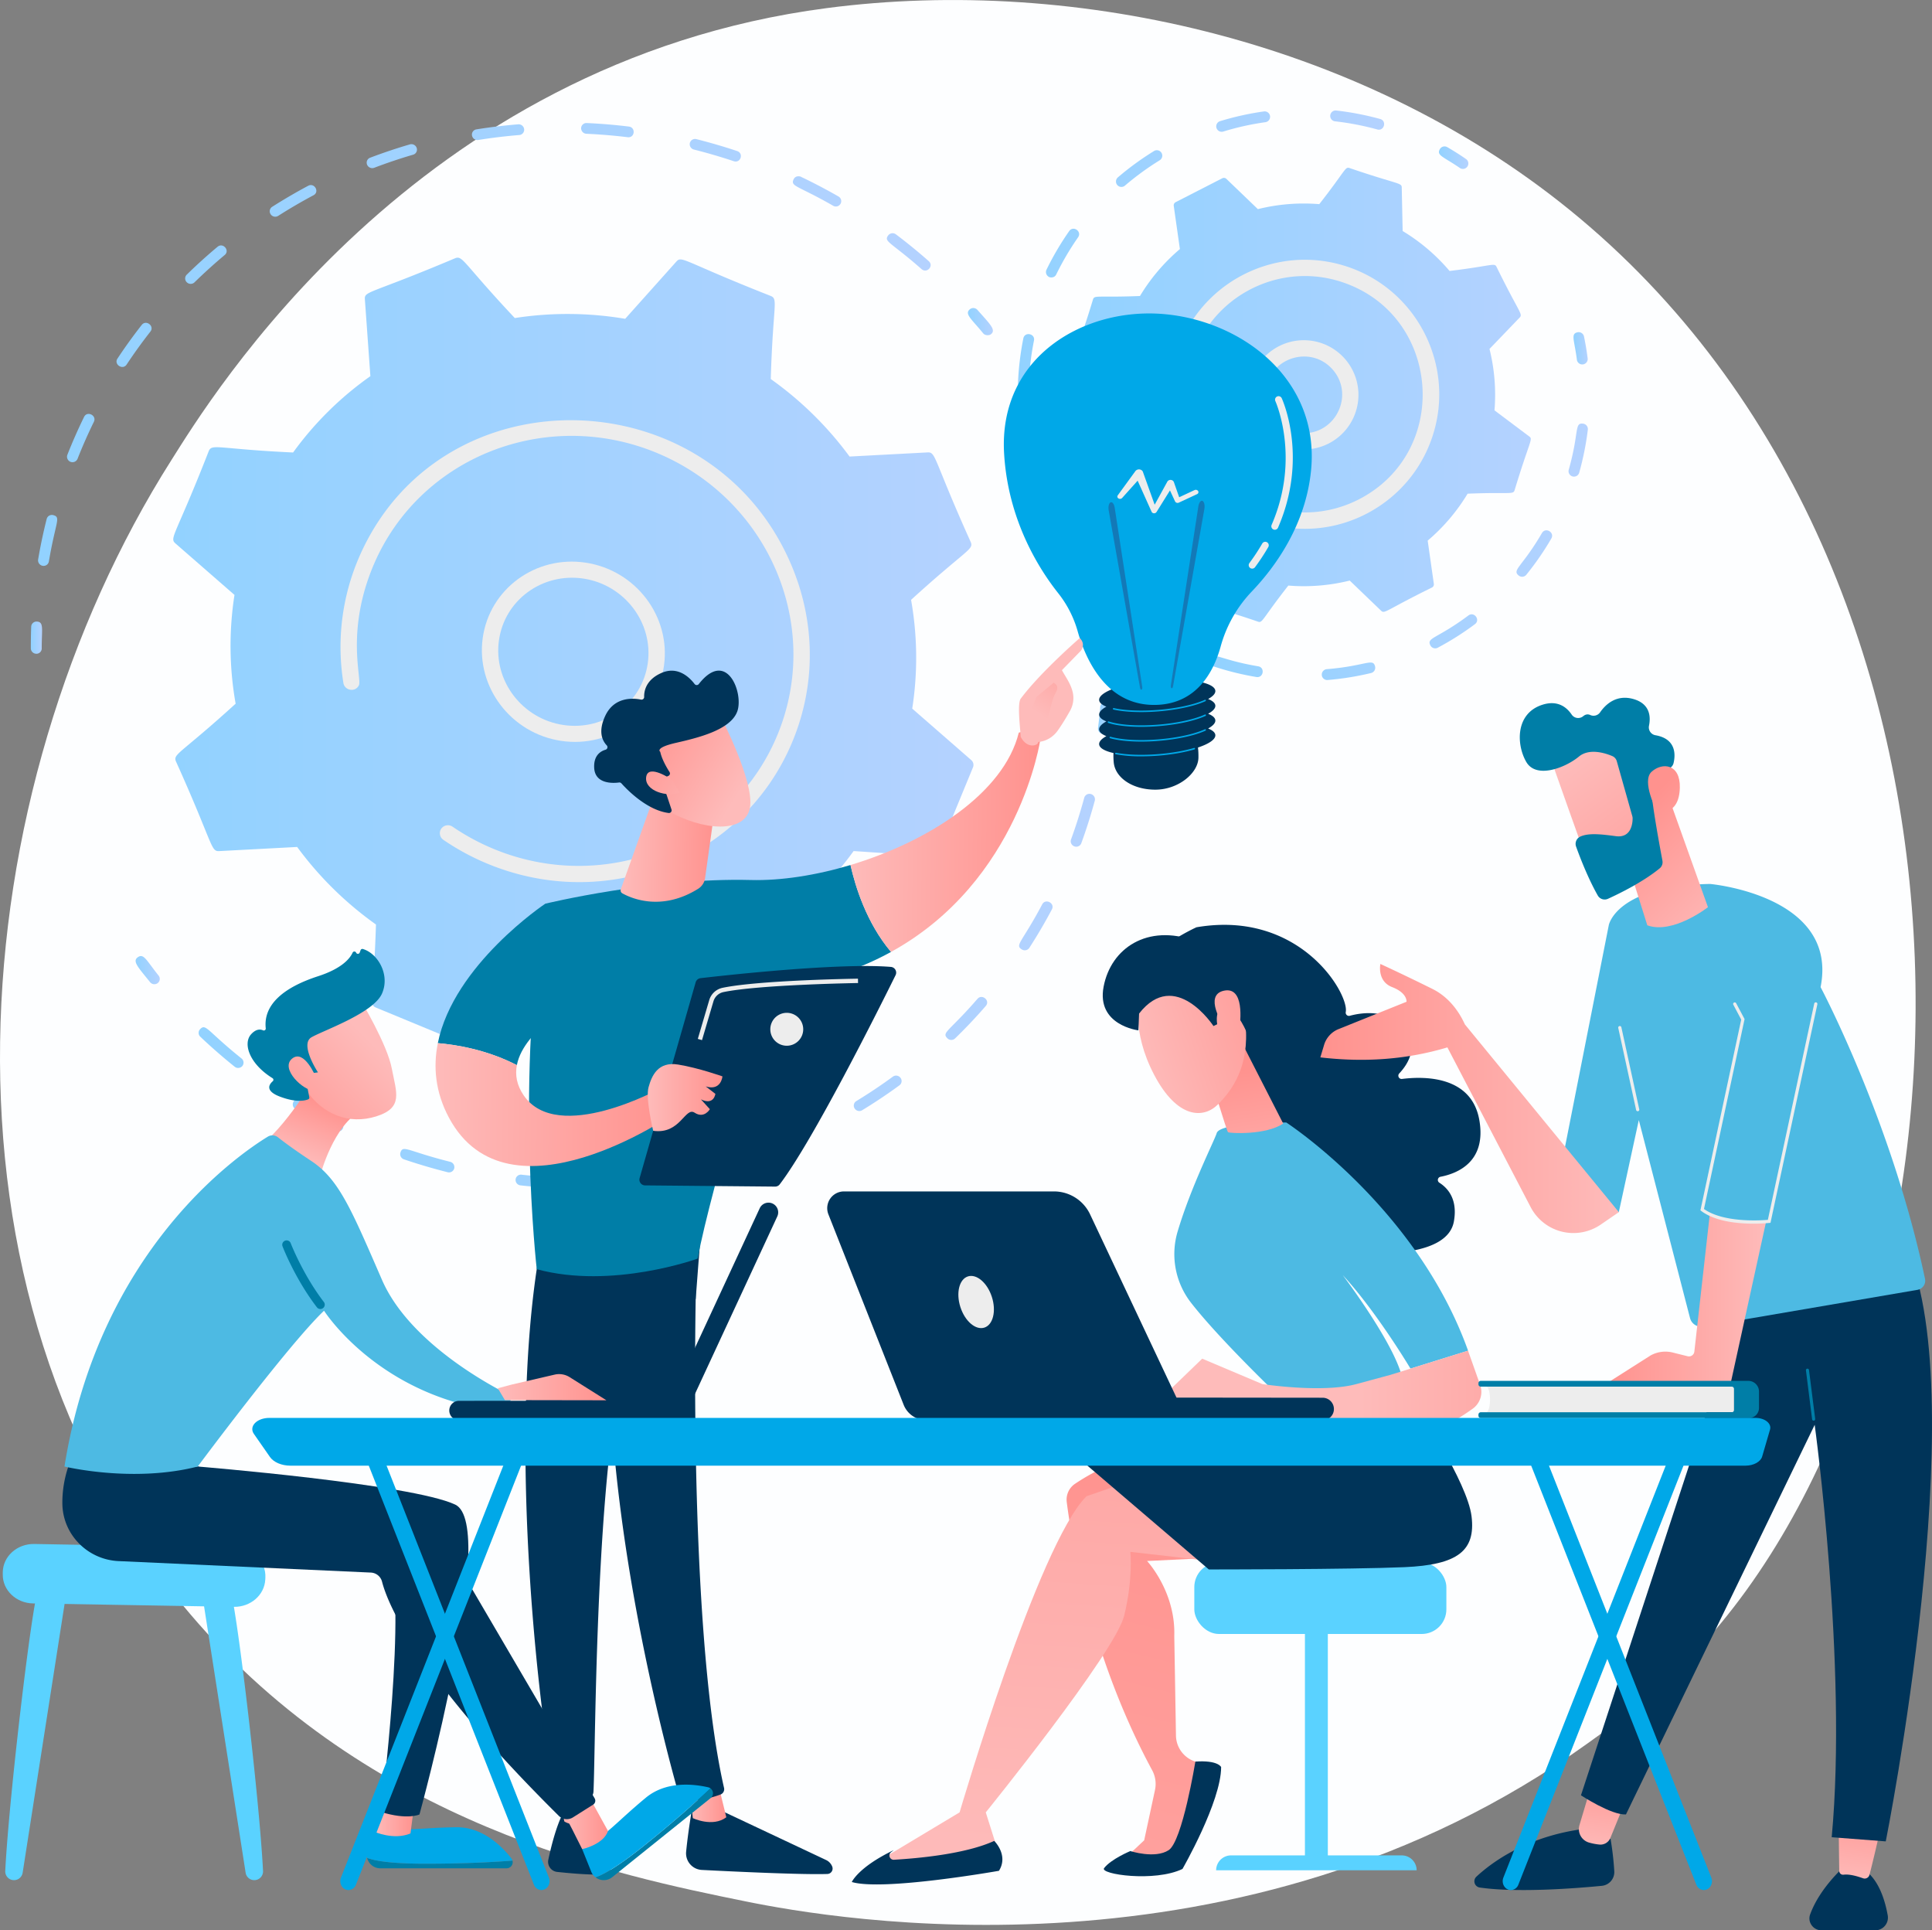 <svg id="Illustration" xmlns="http://www.w3.org/2000/svg" xmlns:xlink="http://www.w3.org/1999/xlink" viewBox="0 0 2802.95 2800"><rect x="0" y="0" width="2802.95" height="2800" fill="#808080" stroke="none"/><defs><style>.cls-1{fill:#fdfeff;}.cls-2{fill:url(#New_Gradient_Swatch);}.cls-3{fill:url(#New_Gradient_Swatch-2);}.cls-4{fill:url(#New_Gradient_Swatch-3);}.cls-5{fill:url(#New_Gradient_Swatch-4);}.cls-6{fill:url(#New_Gradient_Swatch-5);}.cls-7{fill:url(#New_Gradient_Swatch-6);}.cls-8{fill:url(#New_Gradient_Swatch-7);}.cls-9{fill:#ededed;}.cls-10{fill:url(#New_Gradient_Swatch-8);}.cls-11{fill:url(#New_Gradient_Swatch-9);}.cls-12{fill:url(#New_Gradient_Swatch-10);}.cls-13{fill:url(#New_Gradient_Swatch-11);}.cls-14{fill:url(#New_Gradient_Swatch-12);}.cls-15{fill:url(#New_Gradient_Swatch-13);}.cls-16{fill:url(#New_Gradient_Swatch-14);}.cls-17{fill:#003459;}.cls-18{fill:#00a8e8;}.cls-19{fill:#1379b7;}.cls-20{fill:url(#linear-gradient);}.cls-21{fill:url(#linear-gradient-2);}.cls-22{fill:#007ea7;}.cls-23{fill:url(#linear-gradient-3);}.cls-24{fill:url(#linear-gradient-4);}.cls-25{fill:url(#linear-gradient-5);}.cls-26{fill:url(#linear-gradient-6);}.cls-27{fill:url(#linear-gradient-7);}.cls-28{fill:url(#linear-gradient-8);}.cls-29{fill:url(#linear-gradient-9);}.cls-30{fill:url(#linear-gradient-10);}.cls-31{fill:#5ad2ff;}.cls-32{fill:url(#linear-gradient-11);}.cls-33{fill:url(#linear-gradient-12);}.cls-34{fill:url(#linear-gradient-13);}.cls-35{fill:#4dbae3;}.cls-36{fill:url(#linear-gradient-14);}.cls-37{fill:url(#linear-gradient-15);}.cls-38{fill:url(#linear-gradient-16);}.cls-39{fill:url(#linear-gradient-17);}.cls-40{fill:url(#linear-gradient-18);}.cls-41{fill:url(#linear-gradient-19);}.cls-42{fill:url(#linear-gradient-20);}.cls-43{fill:url(#linear-gradient-21);}.cls-44{fill:url(#linear-gradient-22);}.cls-45{fill:url(#linear-gradient-23);}.cls-46{fill:url(#linear-gradient-24);}.cls-47{fill:url(#linear-gradient-25);}.cls-48{fill:url(#linear-gradient-26);}.cls-49{fill:url(#linear-gradient-27);}.cls-50{fill:url(#linear-gradient-28);}.cls-51{fill:url(#linear-gradient-29);}</style><linearGradient id="New_Gradient_Swatch" x1="165.07" y1="1029.85" x2="181.4" y2="1029.85" gradientUnits="userSpaceOnUse"><stop offset="0" stop-color="#92d2ff"/><stop offset="1" stop-color="#b4d2ff"/></linearGradient><linearGradient id="New_Gradient_Swatch-2" x1="175.55" y1="604.54" x2="1470.53" y2="604.54" xlink:href="#New_Gradient_Swatch"/><linearGradient id="New_Gradient_Swatch-3" x1="1524.61" y1="571.41" x2="1560.84" y2="571.41" xlink:href="#New_Gradient_Swatch"/><linearGradient id="New_Gradient_Swatch-4" x1="1713.3" y1="1146.51" x2="1732.33" y2="1146.51" xlink:href="#New_Gradient_Swatch"/><linearGradient id="New_Gradient_Swatch-5" x1="408.53" y1="1542.66" x2="1708.98" y2="1542.66" xlink:href="#New_Gradient_Swatch"/><linearGradient id="New_Gradient_Swatch-6" x1="317.13" y1="1512.12" x2="352.14" y2="1512.12" xlink:href="#New_Gradient_Swatch"/><linearGradient id="New_Gradient_Swatch-7" x1="371.74" y1="1050.2" x2="1532.66" y2="1050.2" xlink:href="#New_Gradient_Swatch"/><linearGradient id="New_Gradient_Swatch-8" x1="1682.67" y1="677.63" x2="2341.19" y2="677.63" xlink:href="#New_Gradient_Swatch"/><linearGradient id="New_Gradient_Swatch-9" x1="1605.97" y1="778.66" x2="1629.53" y2="778.66" xlink:href="#New_Gradient_Swatch"/><linearGradient id="New_Gradient_Swatch-10" x1="1597.27" y1="466.78" x2="2128.43" y2="466.78" xlink:href="#New_Gradient_Swatch"/><linearGradient id="New_Gradient_Swatch-11" x1="2207.97" y1="333.57" x2="2250.62" y2="333.57" xlink:href="#New_Gradient_Swatch"/><linearGradient id="New_Gradient_Swatch-12" x1="2403.2" y1="610.12" x2="2423.8" y2="610.12" xlink:href="#New_Gradient_Swatch"/><linearGradient id="New_Gradient_Swatch-13" x1="1875.78" y1="905.29" x2="2424.02" y2="905.29" xlink:href="#New_Gradient_Swatch"/><linearGradient id="New_Gradient_Swatch-14" x1="1758.05" y1="1011.04" x2="1799.59" y2="1011.04" xlink:href="#New_Gradient_Swatch"/><linearGradient id="linear-gradient" x1="6123.82" y1="2722.62" x2="6177.41" y2="2722.62" gradientTransform="translate(-4977.28 -60.31) rotate(0.54)" gradientUnits="userSpaceOnUse"><stop offset="0" stop-color="#febbba"/><stop offset="1" stop-color="#ff928e"/></linearGradient><linearGradient id="linear-gradient-2" x1="5930.66" y1="2719.86" x2="5976.93" y2="2719.86" xlink:href="#linear-gradient"/><linearGradient id="linear-gradient-3" x1="6344.42" y1="1324.36" x2="6618.25" y2="1324.36" xlink:href="#linear-gradient"/><linearGradient id="linear-gradient-4" x1="3223.13" y1="1277.54" x2="3406.87" y2="1695.58" gradientTransform="matrix(-1, -0.01, -0.01, 1, 4803.1, 33.54)" xlink:href="#linear-gradient"/><linearGradient id="linear-gradient-5" x1="6616.93" y1="1139.24" x2="6693.6" y2="1021.37" xlink:href="#linear-gradient"/><linearGradient id="linear-gradient-6" x1="5745.24" y1="1712.19" x2="6091.76" y2="1712.19" xlink:href="#linear-gradient"/><linearGradient id="linear-gradient-7" x1="6011.33" y1="1341.75" x2="6148.34" y2="1341.75" xlink:href="#linear-gradient"/><linearGradient id="linear-gradient-8" x1="-901.1" y1="2371.04" x2="-952.3" y2="2202.18" gradientTransform="matrix(0.75, -0.66, 0.66, 0.75, 307.58, -1124.38)" xlink:href="#linear-gradient"/><linearGradient id="linear-gradient-9" x1="-953.43" y1="2370.25" x2="-999.5" y2="2218.33" gradientTransform="matrix(0.75, -0.66, 0.66, 0.75, 307.58, -1124.38)" xlink:href="#linear-gradient"/><linearGradient id="linear-gradient-10" x1="5765.77" y1="1697.05" x2="5874.11" y2="1697.05" gradientTransform="translate(-4705.66)" xlink:href="#linear-gradient"/><linearGradient id="linear-gradient-11" x1="663.53" y1="2743.77" x2="720.67" y2="2743.77" gradientTransform="matrix(1, 0, 0, 1, 0, 0)" xlink:href="#linear-gradient"/><linearGradient id="linear-gradient-12" x1="934.18" y1="2748.58" x2="1002.4" y2="2748.58" gradientTransform="matrix(1, 0, 0, 1, 0, 0)" xlink:href="#linear-gradient"/><linearGradient id="linear-gradient-13" x1="555.24" y1="1787.25" x2="588.87" y2="1702.43" gradientTransform="matrix(1, 0, 0, 1, 0, 0)" xlink:href="#linear-gradient"/><linearGradient id="linear-gradient-14" x1="842.59" y1="2117.1" x2="1000.17" y2="2117.1" gradientTransform="matrix(1, 0, 0, 1, 0, 0)" xlink:href="#linear-gradient"/><linearGradient id="linear-gradient-15" x1="2565.07" y1="2075.51" x2="2396.19" y2="2204.72" gradientTransform="translate(-2156.14 -107.91) rotate(-7.5)" xlink:href="#linear-gradient"/><linearGradient id="linear-gradient-16" x1="2544.12" y1="2048.14" x2="2375.25" y2="2177.35" gradientTransform="translate(-2156.14 -107.91) rotate(-7.5)" xlink:href="#linear-gradient"/><linearGradient id="linear-gradient-17" x1="1419.93" y1="3879.38" x2="1841.11" y2="2194.65" gradientTransform="matrix(1, 0, 0, 1, 0, 0)" xlink:href="#linear-gradient"/><linearGradient id="linear-gradient-18" x1="1624.59" y1="2813.83" x2="1708.83" y2="1557.3" gradientTransform="matrix(1, 0, 0, 1, 0, 0)" xlink:href="#linear-gradient"/><linearGradient id="linear-gradient-19" x1="1955.12" y1="1871.13" x2="1921.49" y2="1655.32" gradientTransform="matrix(1, 0, 0, 1, 0, 0)" xlink:href="#linear-gradient"/><linearGradient id="linear-gradient-20" x1="-565.1" y1="5577.31" x2="-344.96" y2="5726.85" gradientTransform="translate(-2330.3 -2177.73) rotate(-52.83)" xlink:href="#linear-gradient"/><linearGradient id="linear-gradient-21" x1="-551.91" y1="5557.89" x2="-331.76" y2="5707.42" gradientTransform="translate(-2330.3 -2177.73) rotate(-52.83)" xlink:href="#linear-gradient"/><linearGradient id="linear-gradient-22" x1="2093.23" y1="2116.17" x2="2561.28" y2="2116.17" gradientTransform="matrix(1, 0, 0, 1, 0, 0)" xlink:href="#linear-gradient"/><linearGradient id="linear-gradient-23" x1="-9822.22" y1="2793.08" x2="-9839.2" y2="2660.34" gradientTransform="matrix(-1, 0, 0, 1, -7385.63, 0)" xlink:href="#linear-gradient"/><linearGradient id="linear-gradient-24" x1="-10193.31" y1="2838.57" x2="-10209.85" y2="2709.22" gradientTransform="matrix(-1, 0, 0, 1, -7385.63, 0)" xlink:href="#linear-gradient"/><linearGradient id="linear-gradient-25" x1="-10068.26" y1="1989.01" x2="-9836.37" y2="1989.01" gradientTransform="matrix(-1, 0, 0, 1, -7385.63, 0)" xlink:href="#linear-gradient"/><linearGradient id="linear-gradient-26" x1="-9854.57" y1="1698.33" x2="-9421.53" y2="1698.33" gradientTransform="matrix(-1, 0, 0, 1, -7385.63, 0)" xlink:href="#linear-gradient"/><linearGradient id="linear-gradient-27" x1="-10010.47" y1="1455.45" x2="-9859.76" y2="1300.83" gradientTransform="matrix(-1, 0, 0, 1, -7385.63, 0)" xlink:href="#linear-gradient"/><linearGradient id="linear-gradient-28" x1="-9791.91" y1="1203.41" x2="-9979.8" y2="1451.98" gradientTransform="matrix(-1, 0, 0, 1, -7385.63, 0)" xlink:href="#linear-gradient"/><linearGradient id="linear-gradient-29" x1="-10067.1" y1="1400.26" x2="-9916.39" y2="1245.64" gradientTransform="matrix(-1, 0, 0, 1, -7385.63, 0)" xlink:href="#linear-gradient"/></defs><path class="cls-1" d="M2577.4,2504.32c-57.07,60.08-111.07,98.82-153.73,129.43-501.49,359.83-1094.89,254.94-1221,229.33-186.23-37.83-546.21-110.94-806.47-417C2.45,1983,63.77,1253.54,369.19,772c55.86-88.09,351-577,950.75-655.38,363-47.45,786.1,48.25,1092.52,305C3055.65,960.43,3009.86,2049,2577.4,2504.32Z" transform="translate(-120.35 -104.88)"/><path class="cls-2" d="M169.74,1052.46a7.94,7.94,0,0,1-4.66-7.16c0-10.4.14-21,.53-31.43a7.7,7.7,0,0,1,8.19-7.36c10.59.51,7,10.85,7.09,39a7.68,7.68,0,0,1-7.88,7.68A8.15,8.15,0,0,1,169.74,1052.46Z" transform="translate(-120.35 -104.88)"/><path class="cls-3" d="M175.66,916.52c3.34-19.71,7.52-39.52,12.42-58.89a7.77,7.77,0,0,1,9.58-5.51c11.53,3.09,3.44,9.14-6.4,67.22a7.75,7.75,0,0,1-9.1,6.25A8,8,0,0,1,175.66,916.52ZM218.05,764.7c7.37-18.67,15.62-37.4,24.25-55,4.62-9.47,18.71-2.1,14.26,7C248,734.22,240,752.28,232.8,770.56a7.94,7.94,0,0,1-14.75-5.86ZM290.78,625c11-16.64,22.85-33.05,35.19-48.78,6.36-8.1,18.9,1.6,12.57,9.66-12.08,15.41-23.68,31.49-34.47,47.79C298.39,642.21,285.12,633.52,290.78,625ZM391.33,514.31a7.7,7.7,0,0,1-.07-11c14.29-14,29.34-27.63,44.74-40.48,7.92-6.61,18.26,5.35,10.35,11.95-15.09,12.6-29.84,26-43.84,39.67A8,8,0,0,1,391.33,514.31ZM513,415.64a7.65,7.65,0,0,1,2.21-10.76c17-10.8,34.55-21.07,52.3-30.52,9.14-4.84,16.84,8.87,7.7,13.74-17.4,9.26-34.64,19.32-51.25,29.9A8,8,0,0,1,513,415.64ZM657,348a8,8,0,0,1-4.09-4.27,7.62,7.62,0,0,1,4.39-10.05C676.19,326.5,695.59,320,715,314.32a8.08,8.08,0,0,1,9.92,5.27,7.63,7.63,0,0,1-5.17,9.67c-19,5.56-38,11.94-56.5,19A8,8,0,0,1,657,348Zm152.67-40.71a8,8,0,0,1-4.54-5.81,7.64,7.64,0,0,1,6.38-8.93c20-3.21,40.4-5.68,60.62-7.33a8,8,0,0,1,8.66,7.12,7.67,7.67,0,0,1-7.08,8.41c-19.82,1.62-39.8,4-59.4,7.18A8.09,8.09,0,0,1,809.68,307.28Zm153.77-16.49a7.69,7.69,0,0,1,8.12-7.43c20.3.9,40.86,2.62,61.1,5.09,10.43,1.3,8.7,16.72-1.68,15.45-19.83-2.42-40-4.09-59.86-5A8,8,0,0,1,963.45,290.79Zm493.86,204.39c-44.73-39.46-55.41-39.63-48.23-49a8,8,0,0,1,11.07-1.38c16.29,12.26,32.3,25.33,47.59,38.82C1475.59,490.58,1465.19,502.12,1457.31,495.18ZM1121.2,312.33a7.76,7.76,0,0,1,9.52-5.61c19.75,5,39.6,10.77,59,17.24,10,3.33,5.1,18.06-4.84,14.74-19-6.34-38.43-12-57.79-16.89A7.93,7.93,0,0,1,1121.2,312.33ZM1329,403.28c-51.69-29.66-62.3-27.73-57.21-38.38,3.22-6.76,11.46-3.56,10.51-3.59,18.48,8.8,36.81,18.41,54.47,28.54a7.76,7.76,0,1,1-7.77,13.43Z" transform="translate(-120.35 -104.88)"/><path class="cls-4" d="M1546.82,588.44c-16.76-20.65-27.55-28-19.48-34.86a8,8,0,0,1,11.15.89c18.2,20.66,27.46,29,19.45,35.3C1555.54,591.65,1549.57,591.82,1546.82,588.44Z" transform="translate(-120.35 -104.88)"/><path class="cls-5" d="M1718,1169a7.93,7.93,0,0,1-4.6-8.13c1.27-10.16,2.34-20.46,3.19-30.61a7.7,7.7,0,0,1,8.52-7,8,8,0,0,1,7.24,8.52c-.87,10.36-2,20.87-3.26,31.23a7.72,7.72,0,0,1-8.81,6.63A8.13,8.13,0,0,1,1718,1169Z" transform="translate(-120.35 -104.88)"/><path class="cls-6" d="M607.08,1745.39c-19.72-9.75-39.27-20.43-58.1-31.75a7.8,7.8,0,0,1-2.76-10.72c6.28-10.31,10,0,67.75,28.57a7.83,7.83,0,0,1,3.67,10.46C614.31,1748.66,606.13,1745.35,607.08,1745.39Zm94.26,31.27c3.82-11.43,10.1-2.05,72.15,13.51a7.91,7.91,0,0,1,5.87,9.47,7.78,7.78,0,0,1-9.51,5.63c-21.24-5.33-42.59-11.62-63.45-18.7A7.9,7.9,0,0,1,701.34,1776.66ZM460.8,1652.21c-17.11-13.73-33.87-28.35-49.8-43.46a7.71,7.71,0,0,1-.31-11c8.46-8.67,9.8,2.22,60,42.45a7.75,7.75,0,0,1,1.25,11A8,8,0,0,1,460.8,1652.21ZM873,1823.65a7.9,7.9,0,0,1-4.62-7.93,7.71,7.71,0,0,1,8.62-6.86c21.39,2.39,43.09,3.9,64.5,4.5a8,8,0,0,1,7.82,8,7.69,7.69,0,0,1-8,7.57c-21.86-.61-44-2.15-65.84-4.59A8.2,8.2,0,0,1,873,1823.65Zm170.92.34a8,8,0,0,1-4.6-6.21,7.64,7.64,0,0,1,6.85-8.58c21.26-2.29,42.68-5.51,63.68-9.57a8.06,8.06,0,0,1,9.38,6.15,7.65,7.65,0,0,1-6.08,9.14c-21.43,4.14-43.29,7.42-65,9.76A8.07,8.07,0,0,1,1043.91,1824Zm166.23-36.62a8,8,0,0,1-4.19-4.53,7.63,7.63,0,0,1,4.75-9.89c20.17-6.83,40.29-14.59,59.8-23.07a8.07,8.07,0,0,1,10.48,4,7.63,7.63,0,0,1-3.89,10.26c-19.9,8.65-40.43,16.57-61,23.54A8,8,0,0,1,1210.14,1787.37Zm153.55-71.6a8,8,0,0,1-3.43-3,7.65,7.65,0,0,1,2.44-10.71c18.11-11,36-22.94,53-35.43a8,8,0,0,1,11.08,1.68,7.66,7.66,0,0,1-1.52,10.88c-17.44,12.76-35.65,24.93-54.13,36.17A8,8,0,0,1,1363.69,1715.77ZM1494.81,1611c-8.69-8.7,2.33-9.53,43.65-57.2,6.73-7.76,18.84,2.47,12.1,10.24-14.1,16.26-29.09,32.12-44.57,47.13A8,8,0,0,1,1494.81,1611Zm108-128.88c-10.4-6.63.06-9.77,29.6-65.47,4.79-9,18.86-1.68,14,7.4-10.08,19-21.09,37.78-32.74,55.81A7.92,7.92,0,0,1,1602.86,1482.11Zm75.6-149.8a7.85,7.85,0,0,1-4.19-9.78c7.23-19.88,13.68-40.23,19.16-60.47a7.79,7.79,0,0,1,9.67-5.37,7.93,7.93,0,0,1,5.61,9.63c-5.59,20.65-12.16,41.41-19.55,61.69a7.8,7.8,0,0,1-10.1,4.55A5.39,5.39,0,0,1,1678.46,1332.31Z" transform="translate(-120.35 -104.88)"/><path class="cls-7" d="M338.07,1529.52c-17.25-21.48-26.09-30.24-17.78-36.12,8.63-6.13,12.47,4.59,30.12,26.59a7.68,7.68,0,0,1-1.23,10.93A8,8,0,0,1,338.07,1529.52Z" transform="translate(-120.35 -104.88)"/><path class="cls-8" d="M438.28,1339.45l113.19-6A503.62,503.62,0,0,0,665.8,1445.93c-3.28,108.5-11.2,115.88.09,120.55l126.27,52.24a9.33,9.33,0,0,0,10.52-2.33L877,1533.3a501.71,501.71,0,0,0,160.14,1.11l76.08,84.24a9.5,9.5,0,0,0,10.57,2.48L1249,1570.72a9,9,0,0,0,5.64-9l-8-111.64a477.87,477.87,0,0,0,112.14-110.7L1472,1347a9.15,9.15,0,0,0,9.12-5.58L1532,1217.87a9.2,9.2,0,0,0-2.54-10.41l-85.65-74.68A479.84,479.84,0,0,0,1442.14,975c80.7-73.51,91.26-72.83,86.53-83.87-54.46-121-50.19-130.64-62.58-130l-113.19,6a503.62,503.62,0,0,0-114.33-112.43c3.27-108.44,11.2-115.87-.09-120.55-126.35-49.74-128.8-58.85-136.79-49.91l-74.33,83.09a501.71,501.71,0,0,0-160.14-1.11c-75.1-79.81-75.35-91.26-86.64-86.71-123,52-131.73,47.34-130.87,59.4l8,111.64a478.25,478.25,0,0,0-112.14,110.7c-108.26-5-117.74-13.28-122.37-2-48.09,123.09-57.55,125.84-48.29,133.92l85.64,74.68a480.38,480.38,0,0,0,1.66,157.78c-80.42,73.27-91.27,72.78-86.52,83.87C430.16,1330.44,425.89,1340.1,438.28,1339.45Z" transform="translate(-120.35 -104.88)"/><path class="cls-9" d="M820.68,1030.39c9.88-71.26,76.91-120.3,149.42-109.33s123.46,77.88,113.59,149.14-76.91,120.3-149.42,109.33h0C861.74,1168.56,810.8,1101.64,820.68,1030.39ZM935.87,1168l.07,0Zm31-223.83C908,935.25,852.42,974.54,844.18,1034c-8.11,58.52,33.73,113.49,93.29,122.49s114.6-31.27,122.71-89.8S1026.34,953.14,966.9,944.16Z" transform="translate(-120.35 -104.88)"/><path class="cls-9" d="M814.87,1352.2h0a350.46,350.46,0,0,1-51.17-29,11.72,11.72,0,0,1-4.18-14.53,10.92,10.92,0,0,1,1-1.74A11.88,11.88,0,0,1,777,1304.1a328.52,328.52,0,0,0,59.54,32.18h0c157.9,65.32,337.52-3.77,406.8-154.11q2.65-5.76,5.09-11.68C1314,1011.12,1234.61,828.66,1073,761.74,911.51,695,726.55,768.6,661.07,927.53c-38.93,94.61-15.5,161.61-20,171.32-4.84,10.49-20.7,8.1-22.53-3.35a328.26,328.26,0,0,1,26-189.63C765.89,642.56,1152.06,653.33,1267.81,923c35.62,83,36.55,174.11,2.6,256.59q-2.62,6.4-5.51,12.66c-35.18,76.36-97.5,135.52-176.79,167.44-83.63,33.66-176.12,33-260.44-1.89Q821.22,1355.13,814.87,1352.2Z" transform="translate(-120.35 -104.88)"/><path class="cls-10" d="M1800.47,857.35a275.91,275.91,0,0,0,68.07,57.92l1.27,63.27c.14,7,6.14,4.31,75.89,28.16,6.46,2.08,5.75-3.94,43.76-52.43a275.72,275.72,0,0,0,89.08-7.24l45.67,43.87c5.07,4.87,7.38-1.3,73.58-33.75a5.22,5.22,0,0,0,2.78-5.36l-8.93-62.7A275.86,275.86,0,0,0,2249.56,821c60.44-2.48,66,1.7,68.12-4.88,21.83-72,27-73.95,21.49-78l-50.61-38a275.66,275.66,0,0,0-7.24-89.07l43.87-45.67c4.87-5.07-1.3-7.39-33.75-73.58-3.08-6-6.59-1.3-68.06,6.14A276.08,276.08,0,0,0,2155.32,440L2154,376.73c-.14-7-6.14-4.3-75.89-28.16-6.42-2.07-5.55,3.71-43.76,52.44a276,276,0,0,0-89.08,7.23l-45.66-43.87a5.2,5.2,0,0,0-6-.87l-67.6,34.63a5.19,5.19,0,0,0-2.78,5.36l8.92,62.69a276.12,276.12,0,0,0-57.92,68.07c-60.44,2.47-66-1.7-68.11,4.88-21.82,72-27,73.93-21.49,78l50.61,38a276,276,0,0,0,7.23,89.08c-41,44.49-47.91,45.47-44.75,51.64l34.64,67.61C1735.51,869.54,1739.31,864.76,1800.47,857.35Z" transform="translate(-120.35 -104.88)"/><path class="cls-9" d="M1932.83,672.51a79.26,79.26,0,1,1,74,84.22h0A79.36,79.36,0,0,1,1932.83,672.51Zm74.73,72.43.07,0ZM1956.41,674a55.71,55.71,0,0,0,51.92,59.12h0c49.15,3.18,78-55.09,45.4-92.24C2021.25,604,1959.61,624.56,1956.41,674Z" transform="translate(-120.35 -104.88)"/><path class="cls-11" d="M1614.11,796.21c-3-10.2-5.72-20.66-8-31.1a7.88,7.88,0,0,1,6-9.35c10.69-2.3,9.17,9.65,17,35.94a7.87,7.87,0,0,1-15.09,4.51Z" transform="translate(-120.35 -104.88)"/><path class="cls-12" d="M1597.27,660.22a420.21,420.21,0,0,1,7.73-64.4c2-10.24,17.47-7.1,15.44,3.09-11.27,56.38-2.47,70.08-15.64,69.51A7.87,7.87,0,0,1,1597.27,660.22Zm45-153.64a7.89,7.89,0,0,1-3.64-10.53,415,415,0,0,1,32.88-55.93c6-8.53,18.88.47,12.91,9a398.78,398.78,0,0,0-31.63,53.8C1649.41,509.81,1641.27,506.55,1642.23,506.58ZM1744,375.31a7.88,7.88,0,0,1-1.83-13.14,418.65,418.65,0,0,1,52.42-38.2,7.87,7.87,0,0,1,8.26,13.4,402.52,402.52,0,0,0-50.43,36.77A7.88,7.88,0,0,1,1744,375.31Zm145.46-80a7.87,7.87,0,0,1,1-14.68,413.07,413.07,0,0,1,63.33-14.07,7.88,7.88,0,1,1,2.19,15.6,397.28,397.28,0,0,0-60.9,13.52A7.85,7.85,0,0,1,1889.44,295.28Zm160.82-23.17a7.88,7.88,0,0,1,8.71-6.94,416.15,416.15,0,0,1,63.7,12.29c10,2.71,5.89,18-4.19,15.18a401,401,0,0,0-61.28-11.82A7.87,7.87,0,0,1,2050.26,272.11Z" transform="translate(-120.35 -104.88)"/><path class="cls-13" d="M2238.27,348.49c-23.79-16.39-34.27-18.08-28.93-27.28a7.8,7.8,0,0,1,10.76-2.86c9.18,5.32,18.3,11.1,27.11,17.17a7.88,7.88,0,0,1-8.94,13Z" transform="translate(-120.35 -104.88)"/><path class="cls-14" d="M2408.12,626.65c-3.68-28.77-9.4-37.61,1-39.77a7.86,7.86,0,0,1,9.31,6.11c2.16,10.39,3.94,21,5.3,31.66a7.87,7.87,0,1,1-15.62,2Z" transform="translate(-120.35 -104.88)"/><path class="cls-15" d="M1876.18,1061.65c4.11-12.41,13.43.37,69.54,9.74,10.25,1.69,7.71,17.25-2.6,15.54a415.14,415.14,0,0,1-61.94-15.33A7.88,7.88,0,0,1,1876.18,1061.65Zm161.85,22.4a7.87,7.87,0,0,1,7.2-8.49c57.18-4.69,67-16.69,70.09-3.93a7.88,7.88,0,0,1-5.81,9.51,414.51,414.51,0,0,1-63,10.12A7.88,7.88,0,0,1,2038,1084.05Zm157.59-42.88c-6.15-11.59,9.4-9.37,55.1-43.5,8.35-6.22,17.78,6.39,9.43,12.63a418.26,418.26,0,0,1-53.89,34.13A7.87,7.87,0,0,1,2195.62,1041.17Zm128.07-101.43c-10.22-8.27,5-12.31,33.69-61.59,5.23-9,18.85-1.1,13.61,7.91a415.29,415.29,0,0,1-36.23,52.52A7.87,7.87,0,0,1,2323.69,939.74Zm72.56-153.27c15.58-55.17,7.79-68.64,20.85-67.05a7.88,7.88,0,0,1,6.87,8.77,418,418,0,0,1-12.56,62.56,7.88,7.88,0,0,1-15.16-4.28Z" transform="translate(-120.35 -104.88)"/><path class="cls-16" d="M1787.45,1026.76c-9-5.78-17.81-12-26.29-18.41a7.87,7.87,0,0,1-1.5-11c6.62-8.72,13.21,1.31,36.32,16.2a7.87,7.87,0,0,1-8.53,13.24Z" transform="translate(-120.35 -104.88)"/><path class="cls-9" d="M1915.86,845.85a11.81,11.81,0,1,1,11.42-20.68,171.88,171.88,0,0,0,164.2,4.23c135.33-69.34,119.33-269.11-25.55-315.81-83.35-26.88-172.56,13.69-208.33,91.34-36,78.19,4.69,118.88-20.23,124.64a11.8,11.8,0,0,1-14.18-8.83,194.76,194.76,0,0,1,4.43-103.84c32.94-102.2,143-158.86,245.56-125.79,110.34,35.57,166.65,160.31,117.16,267.69-39.9,86.61-140.26,134.84-236.93,103.66h0A196.68,196.68,0,0,1,1915.86,845.85Z" transform="translate(-120.35 -104.88)"/><path class="cls-17" d="M1883.56,1128.27c-.3-3.69-4.07-6.88-10.45-9.44,6.94-3.83,10.77-7.93,10.45-11.95-1-12.17-39.51-19-86.06-15.23s-83.48,16.66-82.5,28.82c.29,3.69,4.06,6.89,10.45,9.45-6.94,3.82-10.78,7.92-10.45,11.94.29,3.69,4.06,6.89,10.45,9.45-6.94,3.82-10.78,7.92-10.45,11.94.29,3.69,4.06,6.89,10.45,9.45-6.94,3.82-10.78,7.92-10.45,11.94.43,5.38,8.22,9.72,20.79,12.55a104.79,104.79,0,0,0,.32,13.15c1.82,22.42,27,40,60.39,40s62.22-24,62.54-46.46a113.59,113.59,0,0,0-.65-14.68c16-5.33,25.68-11.83,25.17-18.15-.3-3.69-4.07-6.88-10.45-9.44,6.94-3.83,10.77-7.93,10.45-11.95-.3-3.69-4.07-6.88-10.45-9.44C1880.05,1136.39,1883.88,1132.29,1883.56,1128.27Z" transform="translate(-120.35 -104.88)"/><path class="cls-18" d="M1776,1202a201.32,201.32,0,0,1-36.92-3,1.13,1.13,0,0,1-.89-1.31,1.12,1.12,0,0,1,1.31-.89c16.35,3.13,38.2,3.82,61.5,1.94,19.08-1.54,36.91-4.61,51.58-8.89a1.12,1.12,0,1,1,.63,2.14c-14.81,4.33-32.8,7.43-52,9C1792.49,1201.69,1784,1202,1776,1202Z" transform="translate(-120.35 -104.88)"/><path class="cls-18" d="M1776.2,1180.62c-18,0-34-1.68-45.34-4.91a1.12,1.12,0,0,1,.61-2.15c16.14,4.59,42.11,6,69.49,3.81,27.09-2.18,52.35-7.68,67.57-14.7a1.12,1.12,0,0,1,.94,2c-15.45,7.13-41,12.7-68.33,14.9C1792.62,1180.29,1784.21,1180.62,1776.2,1180.62Z" transform="translate(-120.35 -104.88)"/><path class="cls-18" d="M1776,1159.25c-19.4,0-36.37-2-47.79-5.75a1.12,1.12,0,0,1-.71-1.41,1.1,1.1,0,0,1,1.41-.71c15.9,5.24,42.84,7,72.08,4.6,27.09-2.18,52.34-7.68,67.57-14.7a1.12,1.12,0,0,1,.94,2c-15.45,7.13-41,12.7-68.33,14.9C1792.48,1158.91,1784,1159.25,1776,1159.25Z" transform="translate(-120.35 -104.88)"/><path class="cls-18" d="M1776.12,1137.85c-15.39,0-29.38-1.24-40.26-3.66a1.12,1.12,0,1,1,.49-2.18c16.35,3.63,39.91,4.57,64.61,2.58,26.84-2.16,52-7.6,67.23-14.54a1.11,1.11,0,1,1,.92,2c-15.47,7.05-40.88,12.56-68,14.74C1792.59,1137.51,1784.16,1137.85,1776.12,1137.85Z" transform="translate(-120.35 -104.88)"/><path class="cls-18" d="M1683.76,1020.3a157.53,157.53,0,0,0-28.19-55c-27.71-34.92-72.92-106-78.48-202.88-8.1-141,117-211.59,231.06-202s226.7,94.55,214.38,225.72c-7.59,80.71-52.76,141.93-86.4,177.08a186.92,186.92,0,0,0-44.84,79.45c-10.09,36.44-34.11,81.86-91.21,84.63C1726.2,1130.83,1695.52,1062,1683.76,1020.3Z" transform="translate(-120.35 -104.88)"/><path class="cls-19" d="M1819,1099.13l39.92-259.68c.83-5.37,3.47-9,5.9-8.05s3.73,6,2.91,11.38c0,.14,0,.32-.08.46l-45.48,257.27c-.34,1.94-1.32,3.16-2.19,2.73S1818.67,1101,1819,1099.13Z" transform="translate(-120.35 -104.88)"/><path class="cls-19" d="M1777.51,1101.19l-39.93-259.68c-.82-5.37-3.46-9-5.89-8s-3.74,6-2.91,11.38l.07.46,45.48,257.27c.34,1.94,1.33,3.16,2.2,2.73S1777.8,1103.07,1777.51,1101.19Z" transform="translate(-120.35 -104.88)"/><path class="cls-9" d="M1858.6,817.15a4.2,4.2,0,0,0-5.25-1.36l-22.23,10.39-7.71-22a4.71,4.71,0,0,0-2.71-2.72,5.5,5.5,0,0,0-6.83,2.1l0,.08L1795.55,837l-17-47.45,0-.08a5.42,5.42,0,0,0-2.56-2.9,6.67,6.67,0,0,0-8.4,1.66L1742,823.39a3.08,3.08,0,0,0,.9,4.44,4.28,4.28,0,0,0,5.44-.59l22.5-25.1,20.27,45.14v0a3.63,3.63,0,0,0,1.79,1.75,4.23,4.23,0,0,0,5.3-1.38l19.55-31.37,7.36,15.87.07.14a2.68,2.68,0,0,0,.18.33,4.18,4.18,0,0,0,5.24,1.36L1857,821.69A3.14,3.14,0,0,0,1858.6,817.15Z" transform="translate(-120.35 -104.88)"/><path class="cls-9" d="M1937,929.7a5,5,0,0,1-3-1,5.06,5.06,0,0,1-1-7.09,295.34,295.34,0,0,0,18.52-28.13,5.07,5.07,0,1,1,8.78,5.06,305,305,0,0,1-19.16,29.11A5.08,5.08,0,0,1,1937,929.7Z" transform="translate(-120.35 -104.88)"/><path class="cls-9" d="M1969.85,873.33a5.15,5.15,0,0,1-2-.42,5.07,5.07,0,0,1-2.63-6.67c42.19-97.16,5.81-178.71,5.43-179.53a5.07,5.07,0,0,1,9.22-4.22c1.6,3.49,38.62,86.52-5.35,187.79A5.06,5.06,0,0,1,1969.85,873.33Z" transform="translate(-120.35 -104.88)"/><path class="cls-17" d="M1125.79,2720.68s-6.58,35.31-10,70.3a24.12,24.12,0,0,0,22.83,26.36c46.62,2.39,146.33,7.12,182.14,5.86a7.84,7.84,0,0,0,7-10.68h0a17.55,17.55,0,0,0-8.9-9.56l-164.05-77.3Z" transform="translate(-120.35 -104.88)"/><path class="cls-20" d="M1120.87,2699.84l4.62,42.36s28.74,13.72,48.59-1.23l-11.5-47.26Z" transform="translate(-120.35 -104.88)"/><path class="cls-17" d="M1132.23,1904.35c-2.27,11-16.9,551.32,38.56,794a8.22,8.22,0,0,1-4.92,9.51,143,143,0,0,1-47.13,9.11,14.16,14.16,0,0,1-14-10.29c-16-56.35-92.41-338.61-100.16-607.62-8.67-300.6.1-10.23.1-10.23l8.53-185.68Z" transform="translate(-120.35 -104.88)"/><path class="cls-17" d="M936.07,2737.32s-10.11,17.77-20.2,65.13a14.73,14.73,0,0,0,12.79,17.76c15.38,1.66,39.07,3.83,58.06,3.88a14.67,14.67,0,0,0,14.68-16.23c-1.93-17.35-8.21-45.83-28.25-68.17Z" transform="translate(-120.35 -104.88)"/><path class="cls-21" d="M927.86,2682.81,939,2746.92s11.51,8.74,34.52,2.7l-4.94-68.9Z" transform="translate(-120.35 -104.88)"/><path class="cls-17" d="M903.45,1918.75c-50,284.66,3.52,704.77,22.13,787.08a12.81,12.81,0,0,0,10.25,9.82c8.64,1.52,22.88,2.82,37-1.12a11.73,11.73,0,0,0,8.54-10.73c3.24-66.37,2.45-474,48-634.64a36.59,36.59,0,0,1,14.31-20l86-59.92,7.49-98.12Z" transform="translate(-120.35 -104.88)"/><path class="cls-22" d="M1209.63,1381.39c-141.55-3.69-298.14,34.34-298.14,34.34-44.55,245.83-12.44,530.19-12.44,530.19,109.33,29.79,233.41-15.35,233.41-15.35,19.2-102.75,107-391.6,107-391.6,69.26-7.92,126.43-27.34,173.61-53.27-35.4-41.84-51.77-94.79-58.8-126.07C1304,1374.71,1253.29,1382.53,1209.63,1381.39Z" transform="translate(-120.35 -104.88)"/><path class="cls-23" d="M1629.81,1176.85c-13.74-16.93-31.42-9.15-31.42-9.15-21.68,87.81-131.6,158.12-244.16,191.93,7,31.28,23.4,84.23,58.8,126.07C1600.29,1382.75,1629.81,1176.85,1629.81,1176.85Z" transform="translate(-120.35 -104.88)"/><path class="cls-24" d="M1626.4,1181.09c1.41,4.64-15.51,11.52-25.25-7.49-.26-9.07-5.41-48,.08-55.31,29.24-39.07,85.66-87.86,85.66-87.86,9.37,9.42,1.49,18.51,1.49,18.51L1661,1077c5.58,10.31,12.43,19,15.55,31.48a38,38,0,0,1-4.06,28c-4.84,8.54-11.45,19.63-17.68,28.31C1643,1181.12,1626.4,1181.09,1626.4,1181.09Z" transform="translate(-120.35 -104.88)"/><path class="cls-25" d="M1648.92,1095.19,1624,1115.93l-8,20.8,21.82,24.68s7.81-41.36,13.41-50.27S1654,1097.87,1648.92,1095.19Z" transform="translate(-120.35 -104.88)"/><path class="cls-22" d="M964.48,1553.33l-53-137.6s-133.1,88.59-155.93,202.3c25,2.08,70.37,9,114.66,31.91C880.52,1596.24,964.48,1553.33,964.48,1553.33Z" transform="translate(-120.35 -104.88)"/><path class="cls-26" d="M1078.82,1683.43s-149.28,82.49-198.69,10.37c-10.26-15-12.6-29.79-9.91-43.86-44.29-22.9-89.69-29.83-114.66-31.91-6.89,34.28-3.77,70.84,16.06,108,86.22,161.36,326.5-5.76,326.5-5.76Z" transform="translate(-120.35 -104.88)"/><path class="cls-27" d="M1067.32,1265.09,1021,1394.93a4.71,4.71,0,0,0,2.09,5.68c12.21,6.9,56.27,27,109.9-6.34a22.09,22.09,0,0,0,10.33-15.69L1159,1266Z" transform="translate(-120.35 -104.88)"/><path class="cls-28" d="M1166.49,1145.39s48.58,93.58,41.88,131.14-68,34.27-121.22,3.21l-36.45-100.9Z" transform="translate(-120.35 -104.88)"/><path class="cls-17" d="M1090,1230.38a3.83,3.83,0,0,0,1.72-5.6c-3.9-6.09-11.21-18.51-13.48-29.35,0,0-8.84-5.78,22.76-13s78.72-18.51,88.86-45.24c9.88-26.08-14.8-92.11-55.69-40.07a3.84,3.84,0,0,1-6.08,0c-6.54-8.68-23.77-26.73-48-16.12-22.71,9.93-25.42,26.48-25.19,34.84a3.82,3.82,0,0,1-4.56,3.86c-11.41-2.29-38.83-4.43-51.91,23.6-10.76,23.08-4,36.27,2.15,42.75a3.83,3.83,0,0,1-1.7,6.34c-7.54,2.23-17.3,8.51-16.5,26.12,1.11,24.35,28.35,22.47,36.1,21.43a3.84,3.84,0,0,1,3.4,1.24c6.57,7.41,36.21,38.91,68.56,43a3.86,3.86,0,0,0,4.11-5.07l-13.63-40.89a3.87,3.87,0,0,1,2.13-4.76Z" transform="translate(-120.35 -104.88)"/><path class="cls-29" d="M1095.57,1236.22s-35-24.5-37.76-4.18,31.43,29.78,48.49,22.36Z" transform="translate(-120.35 -104.88)"/><path class="cls-17" d="M1048.31,1813.8l81.31-284a8.3,8.3,0,0,1,7-6c14.73-1.72,57.42-6.55,106.71-10.72,59.37-5,128.32-9.09,169.52-5.63a8.31,8.31,0,0,1,6.79,12c-23.42,47.4-119.8,240.22-168.06,303.38a8.33,8.33,0,0,1-6.71,3.29l-188.66-1.75A8.31,8.31,0,0,1,1048.31,1813.8Z" transform="translate(-120.35 -104.88)"/><path class="cls-30" d="M1068,1745.19s-11.33-46.57-6.76-63.1,13.42-37.77,42.93-33,64.31,17.15,64.31,17.15-1.75,21.53-24.18,14.58l13.91,10.76s-2,17.24-20.93,8l12.93,14.27s-8.14,14.16-22.07,5.08S1107.48,1750.8,1068,1745.19Z" transform="translate(-120.35 -104.88)"/><path class="cls-9" d="M1237.92,1597.92a23.87,23.87,0,1,0,23.87-23.87A23.87,23.87,0,0,0,1237.92,1597.92Z" transform="translate(-120.35 -104.88)"/><path class="cls-9" d="M1138.83,1613.66l-6.09-1.8,16.55-56.16a25.6,25.6,0,0,1,19.27-17.92c52.48-11,190.68-13.19,196.54-13.28l.1,6.34c-1.43,0-143.46,2.32-195.35,13.14a19.27,19.27,0,0,0-14.47,13.52Z" transform="translate(-120.35 -104.88)"/><path class="cls-31" d="M176.48,2408.37c-8.67,12.82-43.12,303.23-48.51,410.48a12.67,12.67,0,0,0,12.7,13.3h0a12.7,12.7,0,0,0,12.55-10.75l63-403.8Z" transform="translate(-120.35 -104.88)"/><path class="cls-31" d="M453.46,2408.37c8.66,12.82,43.11,303.23,48.51,410.48a12.68,12.68,0,0,1-12.7,13.3h0a12.7,12.7,0,0,1-12.56-10.75l-63-403.8Z" transform="translate(-120.35 -104.88)"/><path class="cls-31" d="M124.36,2385.7l0,3.17c-.2,22.78,19.42,41.47,44,41.89l291.25,4.95c24.23.41,44.42-17.09,45.59-39.52l.15-2.9c1.23-23.39-18.64-43.1-43.9-43.55l-291.37-5.22C145.11,2344.07,124.57,2362.58,124.36,2385.7Z" transform="translate(-120.35 -104.88)"/><path class="cls-22" d="M737.9,2808.3c-51.77,0-74.68-4.44-84.92-8.49A19.65,19.65,0,0,0,672.11,2815H855.27a8.92,8.92,0,0,0,8.59-11.25C843,2805.46,798.64,2808.3,737.9,2808.3Z" transform="translate(-120.35 -104.88)"/><path class="cls-18" d="M863.86,2803.78a8.64,8.64,0,0,0-1.5-3.12c-14-17.81-42-45.79-80.11-45.25-55.85.78-75.32,6.84-118.72.34l-10.24,33.94a19.4,19.4,0,0,0-.31,10.12c10.24,4.05,33.15,8.49,84.92,8.49C798.64,2808.3,843,2805.46,863.86,2803.78Z" transform="translate(-120.35 -104.88)"/><path class="cls-32" d="M676.1,2719.17l-12.57,42.75s27.84,12.68,52.33,2.5l4.81-37Z" transform="translate(-120.35 -104.88)"/><path class="cls-22" d="M1055.72,2781.38c-40.36,32.43-61,43.34-71.5,46.61a19.63,19.63,0,0,0,24.4-.18l142.79-114.73a8.87,8.87,0,0,0-.32-14.1C1135.86,2713.36,1103.07,2743.34,1055.72,2781.38Z" transform="translate(-120.35 -104.88)"/><path class="cls-18" d="M1151.09,2699a8.7,8.7,0,0,0-3.11-1.48c-22-5.08-61.27-9.23-90.66,15.06-43,35.6-54.45,52.5-92.34,74.63l13.17,32.75a19.39,19.39,0,0,0,6.07,8c10.51-3.27,31.14-14.18,71.5-46.61C1103.07,2743.34,1135.86,2713.36,1151.09,2699Z" transform="translate(-120.35 -104.88)"/><path class="cls-17" d="M407.23,2232.16s310,25.31,373.56,55.24-51.89,449.48-51.89,449.48-17.31,8.34-55.83-3.64c0,0,39.5-309.61,10.11-376.75L347.55,2301.6Z" transform="translate(-120.35 -104.88)"/><path class="cls-33" d="M934.18,2728.26c2.88,2.62,30.8,58.93,30.8,58.93s31.08-6.72,37.42-26.39l-28-50.83Z" transform="translate(-120.35 -104.88)"/><path class="cls-17" d="M220.53,2229.57s-10.1,24.3-9.69,56.6c.57,44.67,36.49,80.92,81.11,83.15L658.39,2386a17.57,17.57,0,0,1,16.22,13.21c8.61,33.3,50.7,135.59,256.45,339.68a16.58,16.58,0,0,0,20.52,2.24l29.29-18.5a6.75,6.75,0,0,0,2.21-9.11L769.72,2349.2A82.59,82.59,0,0,0,719.55,2312l-312.32-79.83Z" transform="translate(-120.35 -104.88)"/><path class="cls-34" d="M581.66,1660.42s-39.26,69.41-79.28,103l82.73,46.16s18.64-73.48,61.23-95Z" transform="translate(-120.35 -104.88)"/><path class="cls-35" d="M213.88,2232.16s98.92,24.1,193.35,0c0,0,132.13-177.62,183.24-226,0,0,81.54,128.67,263,146.9l10.12-22.61s-144.48-66.61-189-168.94-62.35-146-102.81-172.69c-25.2-16.63-40.29-28-48.09-34.19a12.93,12.93,0,0,0-14.82-.94C466,1779.89,263.92,1918.28,213.88,2232.16Z" transform="translate(-120.35 -104.88)"/><path class="cls-22" d="M585.11,2003.69a6.34,6.34,0,0,1-5-2.48c-31.5-41.08-49.05-86.36-49.78-88.26a6.35,6.35,0,1,1,11.85-4.55c.17.45,17.66,45.51,48,85.09a6.33,6.33,0,0,1-5,10.2Z" transform="translate(-120.35 -104.88)"/><path class="cls-36" d="M842.59,2118.66l20.42-5.44,62-14.36a28.76,28.76,0,0,1,21.8,3.67l53.33,33.55-147.28-.25Z" transform="translate(-120.35 -104.88)"/><path class="cls-37" d="M644,1556.35s38.15,63.42,44.77,98.47,17.24,57-22.65,69.45-77-3.32-100.23-36c0,0-36.34-50.35-32.71-73.41S644,1556.35,644,1556.35Z" transform="translate(-120.35 -104.88)"/><path class="cls-22" d="M576.5,1661.1l5.16-.68s-27-40.82-9.34-50.94,89.71-35,102.22-63.34c12.06-27.35-6-58.24-27.73-64.69a2.77,2.77,0,0,0-3.33,1.75l-1.27,3.44a2.8,2.8,0,0,1-5.19.15h0a2.79,2.79,0,0,0-5.07-.1c-3.85,8.5-15.41,23-50.05,34.24-49.15,15.94-79.77,40.71-76,75.64a2.79,2.79,0,0,1-4,2.83c-4-1.77-10.11-2.05-17.18,5.69-12.3,13.45-2.67,42.87,30.92,63.7a2.78,2.78,0,0,1,.46,4.46c-5,4.3-12.1,13.9,10.63,22.45,23.25,8.75,35.94,5.79,40.63,3.91a2.8,2.8,0,0,0,1.72-3.15l-6-30.6a2.8,2.8,0,0,1,2.38-3.31Z" transform="translate(-120.35 -104.88)"/><path class="cls-38" d="M578.62,1667.39s-16.84-41.5-34.52-26.91,16.34,46.83,32,46.4Z" transform="translate(-120.35 -104.88)"/><path class="cls-17" d="M785.69,2165c.24,0,.48,0,.72,0l314.63-.31a14.06,14.06,0,1,0,0-28.12l-314.62.32a14.05,14.05,0,0,0-.69,28.09Z" transform="translate(-120.35 -104.88)"/><path class="cls-17" d="M1222.88,1856.86c-.11.21-.22.42-.32.65l-132.38,285.42a14.05,14.05,0,1,0,25.5,11.82l132.39-285.42a14.06,14.06,0,0,0-25.19-12.47Z" transform="translate(-120.35 -104.88)"/><rect class="cls-31" x="1893.2" y="2346.93" width="33.21" height="359.11"/><path class="cls-31" d="M2175.58,2817.85H1884.73a21.62,21.62,0,0,1,21.62-21.61H2154a21.62,21.62,0,0,1,21.62,21.61Z" transform="translate(-120.35 -104.88)"/><rect class="cls-31" x="1732.71" y="2266.47" width="365.68" height="103.71" rx="35.71"/><path class="cls-39" d="M1785,2212.37s-49.35,7.65-104.83,44.74a27.64,27.64,0,0,0-12.2,26.43c6.64,52.62,34,222.94,124,389.29a41.84,41.84,0,0,1,4,28.73l-15.65,72.82-29,27.21h74.75l49.77-134.68-21.28-6.73a40.25,40.25,0,0,1-28.12-37.69L1824,2478c2.13-64.36-39.47-108.77-39.47-108.77l119.37-5.81Z" transform="translate(-120.35 -104.88)"/><path class="cls-17" d="M1722.17,2814.73c-6.81,8.91,73.26,20.67,113.72,1.18,0,0,56.08-97.57,56.08-147.81,0,0-4.45-10.24-37.38-7.92,0,0-18.83,115.53-38.71,128.47s-55.63,1.31-55.63,1.31S1732.21,2801.59,1722.17,2814.73Z" transform="translate(-120.35 -104.88)"/><path class="cls-40" d="M1888.77,2371.35c-.63-1.1-128.52-15.38-128.52-15.38s4.18,38.89-8.9,92.42-200.84,285.44-200.84,285.44l19.69,62.41c-60.88,21.2-120.75,24.59-179.67,10.81l122-73.22s114.19-389.14,184.13-458.56l128.19-44.35Z" transform="translate(-120.35 -104.88)"/><path class="cls-17" d="M2175.58,2144.93s73.68,109.59,79.72,159.58-20.18,70.3-97.49,73.65-283.7,3.3-283.7,3.3L1698,2230.92s128.37-45.81,161.75-58.76S2175.58,2144.93,2175.58,2144.93Z" transform="translate(-120.35 -104.88)"/><path class="cls-17" d="M1562.76,2775.22s21.19,20.53,6.87,43.37c0,0-167.9,29.76-213.49,16.26,0,0,9.46-21.61,60.8-46.2l-3.79,2.91a6.13,6.13,0,0,0,4,11C1451,2800.63,1521,2794.43,1562.76,2775.22Z" transform="translate(-120.35 -104.88)"/><path class="cls-17" d="M1856.41,1449.91c150.62-25.61,221.53,97.24,216.35,123a4.72,4.72,0,0,0,5.91,5.41c17.29-4.65,55.49-10.52,79.17,19.15,20.91,26.2,5.28,50.92-7.45,64.49a4.75,4.75,0,0,0,4,8c31.8-4,100.88-5,112.18,59.74,10.54,60.35-31.46,77.36-56.38,82.16a4.72,4.72,0,0,0-1.57,8.65c12.43,7.89,26.82,24.18,21,56.33-9.12,50.39-107.92,46.27-119.47,45.61a4.69,4.69,0,0,1-2.06-.61l-158.25-90.26a4.75,4.75,0,0,1-2.33-3.32l-32-184.51a4.79,4.79,0,0,1,1.26-4.11l-103.16-145.59C1776.18,1488.62,1854.64,1450.21,1856.41,1449.91Z" transform="translate(-120.35 -104.88)"/><path class="cls-35" d="M1976.31,2130.42s-85.8-81.7-128-135.82a114.81,114.81,0,0,1-19.45-103.33c19.29-65,53.55-132.25,56.68-142.72,4.79-16,101-15.39,101-15.39s189.31,122.87,263.7,331l-83.54,26s-49.43-82.93-98.27-135.66c0,0,84.51,111.65,87.49,157.35Z" transform="translate(-120.35 -104.88)"/><path class="cls-41" d="M1873.88,1658.84c1,3.33,26.11,86.58,28.07,88.31s55.07,4.58,80.07-12.5l-62-121.28Z" transform="translate(-120.35 -104.88)"/><path class="cls-42" d="M1773.21,1551.87s-12.14,47.69,21.44,111.83,71.58,64.07,92.36,43.54,46.4-55.36,40.31-117.38S1790.74,1491.21,1773.21,1551.87Z" transform="translate(-120.35 -104.88)"/><path class="cls-17" d="M1880.88,1593.23s-55.7-85.15-107.94-18.13l-1,24.37s-61.18-7.26-50.47-63.36,63.58-91.16,131.67-66.86,107.11,49.22,111.5,98-34.42,38.09-34.42,38.09-12.67-34.36-30.67-37.93-13.32,23.23-13.32,23.23Z" transform="translate(-120.35 -104.88)"/><path class="cls-43" d="M1895.14,1592.09s-28.89-43.61.72-50.11,25,42.49,21.81,60.61Z" transform="translate(-120.35 -104.88)"/><path class="cls-44" d="M1801.51,2136.48l63-60.76,87.21,36.84s86.81,13.45,136.49,0l49.68-13.45,112.28-35,17.63,49.83a30,30,0,0,1-11,34.48c-9.72,6.9-21.1,14.48-28.36,17.66-14.78,6.47-364.47-4.48-364.47-4.48Z" transform="translate(-120.35 -104.88)"/><path class="cls-17" d="M2040.08,2165.13l-.84,0-365.69-.4a16.37,16.37,0,1,1,0-32.73l365.68.39a16.37,16.37,0,0,1,.81,32.72Z" transform="translate(-120.35 -104.88)"/><path class="cls-17" d="M1344.81,1833.11h304.55a58,58,0,0,1,52.5,33.28l140.79,298.55H1464.18a35.28,35.28,0,0,1-32.81-22.32L1322.2,1866.37A24.32,24.32,0,0,1,1344.81,1833.11Z" transform="translate(-120.35 -104.88)"/><path class="cls-9" d="M1559.37,1986.18c6.6,20.5,1.72,40.42-10.89,44.48s-28.19-9.27-34.79-29.78-1.72-40.41,10.89-44.47S1552.77,1965.68,1559.37,1986.18Z" transform="translate(-120.35 -104.88)"/><path class="cls-17" d="M2457,2772.59a444.93,444.93,0,0,1,5.36,46.61,20.08,20.08,0,0,1-18.1,21.19c-37.43,3.63-122.63,10.33-177,2.48a9.13,9.13,0,0,1-5-15.71c22.44-20.9,76.61-61.55,165.78-70.44Z" transform="translate(-120.35 -104.88)"/><path class="cls-45" d="M2475.6,2724.55l-18.92,46.39a15.48,15.48,0,0,1-15.88,9.59,83.73,83.73,0,0,1-15.45-3,20.32,20.32,0,0,1-13.51-25.26l14.28-47.78Z" transform="translate(-120.35 -104.88)"/><path class="cls-17" d="M2799.15,2809.53s-37.9,31.71-52.66,72.38c-4.07,11.19,4.52,23,16.42,23h78a18.39,18.39,0,0,0,18.18-21.51C2854.1,2855.29,2839.78,2809.65,2799.15,2809.53Z" transform="translate(-120.35 -104.88)"/><path class="cls-46" d="M2846.09,2768.27s-7.65,33.88-13.54,56.27a7.16,7.16,0,0,1-9.36,4.88c-11.8-4.22-21.4-6.09-28.39-5.15a5.52,5.52,0,0,1-6.08-5.51l-.74-56.27Z" transform="translate(-120.35 -104.88)"/><path class="cls-17" d="M2644.55,2005.89,2414,2709.09s44.22,29,65.28,27.75L2753.1,2171.7s47.91,348.22,24.7,598.22l78.42,6s127.51-638.86,30.93-857.68Z" transform="translate(-120.35 -104.88)"/><path class="cls-22" d="M2751.62,2165.63l.28,0a2.23,2.23,0,0,0,1.94-2.49l-9-71a2.23,2.23,0,1,0-4.43.56l8.95,71A2.23,2.23,0,0,0,2751.62,2165.63Z" transform="translate(-120.35 -104.88)"/><path class="cls-35" d="M2601.33,1387.11s186.75,16.58,160.33,149.64c0,0,103.24,194.27,151.5,423.12a13.46,13.46,0,0,1-10.92,16l-311,53.24a16.75,16.75,0,0,1-19-12.3l-74.3-287.19-29,133.52-92-24,77.46-392.36S2465.19,1389.57,2601.33,1387.11Z" transform="translate(-120.35 -104.88)"/><path class="cls-9" d="M2496.31,1716.77a2.12,2.12,0,0,0,.5,0,2.31,2.31,0,0,0,1.77-2.75l-25.93-119a2.31,2.31,0,1,0-4.52,1l25.92,119A2.32,2.32,0,0,0,2496.31,1716.77Z" transform="translate(-120.35 -104.88)"/><path class="cls-47" d="M2515.09,2071a44.37,44.37,0,0,1,32.11-4.18l21.64,5.39a7.84,7.84,0,0,0,9.68-6.73l22.4-199.31c28,13.3,68.39,11.71,81.71,10.74l-51.54,235H2450.74Z" transform="translate(-120.35 -104.88)"/><path class="cls-48" d="M2035.9,1638.68l5.45-18.12a35.83,35.83,0,0,1,21-22.92l98.59-39.65s1.49-12.64-20.83-21.24-17.1-33.58-17.1-33.58,30.49,13.91,75.13,36c25.53,12.61,39.85,34.89,47.45,51.66l223.4,272.34-26.23,18a70,70,0,0,1-101.53-24.91l-121-232.08C2159.4,1642.43,2097.91,1645.92,2035.9,1638.68Z" transform="translate(-120.35 -104.88)"/><path class="cls-49" d="M2540.83,1260.06l57.44,160.76s-50.86,39.76-88,26.31L2481.35,1355S2503.45,1242.36,2540.83,1260.06Z" transform="translate(-120.35 -104.88)"/><path class="cls-50" d="M2369.4,1202.32c0,2.48,55.33,156.64,55.33,156.64l87.35-33.47-30.73-153.89S2369.4,1160.85,2369.4,1202.32Z" transform="translate(-120.35 -104.88)"/><path class="cls-22" d="M2466,1209.09l22.52,79.75a11.29,11.29,0,0,1,.44,3.11c0,6.51-1.61,28.89-24.4,25.84-20.69-2.76-39.61-5-51.64.69a11.57,11.57,0,0,0-6,14.38c5,14,16.95,45.36,31.47,71a11.54,11.54,0,0,0,14.84,4.76c16.41-7.47,50.57-24.18,74.9-44.06a11.55,11.55,0,0,0,4.09-11.11c-3.82-20.4-15.23-82.45-15.73-100.23-.47-16.69,18.26-29.43,26.5-34.22a11.39,11.39,0,0,0,5.36-7.2c2.59-10.74,4.78-35-26.23-40.41a11.59,11.59,0,0,1-9.4-13.79c2.62-12.84,1.78-31.75-22.61-38.71-24.8-7.08-40.41,7.85-48.34,19.29a11.58,11.58,0,0,1-14.36,3.83c-2.92-1.3-6.46-1.36-10.26,1.84a11.4,11.4,0,0,1-16.68-2.53c-7.23-10.65-20.37-21.27-42.61-14.08-39.46,12.77-37.57,58.27-23.11,83s56.47,8.45,76.35-7.94c15.11-12.46,38.13-5,48.3-.71A11.47,11.47,0,0,1,2466,1209.09Z" transform="translate(-120.35 -104.88)"/><path class="cls-51" d="M2524.46,1282.35s-23.35-44.18-7.91-58.06,41.61-11.6,40.91,23C2556.58,1290.21,2524.46,1282.35,2524.46,1282.35Z" transform="translate(-120.35 -104.88)"/><path class="cls-9" d="M2664.51,1879.89a222.64,222.64,0,0,0,22.82-1.08l1.66-.18,68-317.05a2.32,2.32,0,0,0-4.53-1l-67.29,313.75c-10.12.89-64.16,4.48-92.69-15.73l58.9-275.45L2639.09,1560a2.32,2.32,0,0,0-4.09,2.17l11.51,21.68-59.18,276.72,1.18.89C2609.12,1877,2642.33,1879.89,2664.51,1879.89Z" transform="translate(-120.35 -104.88)"/><path class="cls-18" d="M625.89,2846.53a11,11,0,0,1-4.67-1.06c-6-2.82-8.79-10.43-6.2-17L863.5,2198c2.59-6.55,9.55-9.58,15.57-6.76s8.79,10.42,6.2,17L636.78,2838.7A11.86,11.86,0,0,1,625.89,2846.53Z" transform="translate(-120.35 -104.88)"/><path class="cls-18" d="M905.83,2846.53a11.84,11.84,0,0,1-10.89-7.83L646.45,2208.21c-2.59-6.57.19-14.17,6.2-17s13,.2,15.57,6.76l248.48,630.5c2.59,6.56-.19,14.17-6.2,17A11,11,0,0,1,905.83,2846.53Z" transform="translate(-120.35 -104.88)"/><path class="cls-18" d="M2312.32,2846.53a11.11,11.11,0,0,1-4.68-1.06c-6-2.82-8.79-10.43-6.2-17L2549.93,2198c2.58-6.55,9.55-9.58,15.56-6.76s8.79,10.42,6.21,17L2323.21,2838.7A11.88,11.88,0,0,1,2312.32,2846.53Z" transform="translate(-120.35 -104.88)"/><path class="cls-18" d="M2592.25,2846.53a11.86,11.86,0,0,1-10.89-7.83l-248.49-630.49c-2.59-6.57.19-14.17,6.2-17s13,.2,15.57,6.76l248.49,630.5c2.58,6.56-.19,14.17-6.21,17A11,11,0,0,1,2592.25,2846.53Z" transform="translate(-120.35 -104.88)"/><path class="cls-9" d="M2276.26,2153.45h359.9v-37.14h-359.9C2284,2116.31,2284,2153.45,2276.26,2153.45Z" transform="translate(-120.35 -104.88)"/><path class="cls-22" d="M2632.78,2153.45a3.39,3.39,0,0,0,3.38-3.38v-30.38a3.39,3.39,0,0,0-3.38-3.38H2268.67a3.39,3.39,0,0,1-3.38-3.38v-1.64a3.39,3.39,0,0,1,3.38-3.38h388.1a15.55,15.55,0,0,1,15.54,15.55v23.74a14.65,14.65,0,0,1-14.65,14.65h-389a3.39,3.39,0,0,1-3.38-3.38v-1.64a3.39,3.39,0,0,1,3.38-3.38Z" transform="translate(-120.35 -104.88)"/><path class="cls-18" d="M2688.33,2178.49c1.21-4.15-.44-8.43-4.49-11.69s-10.08-5.15-16.45-5.15H510.91c-8.37,0-16.17,2.84-20.68,7.51s-5.11,10.56-1.6,15.6L512,2218.31c5.35,7.69,16.94,12.61,29.7,12.61H2652.59c11.87,0,22.07-5.59,24.33-13.32Z" transform="translate(-120.35 -104.88)"/></svg>